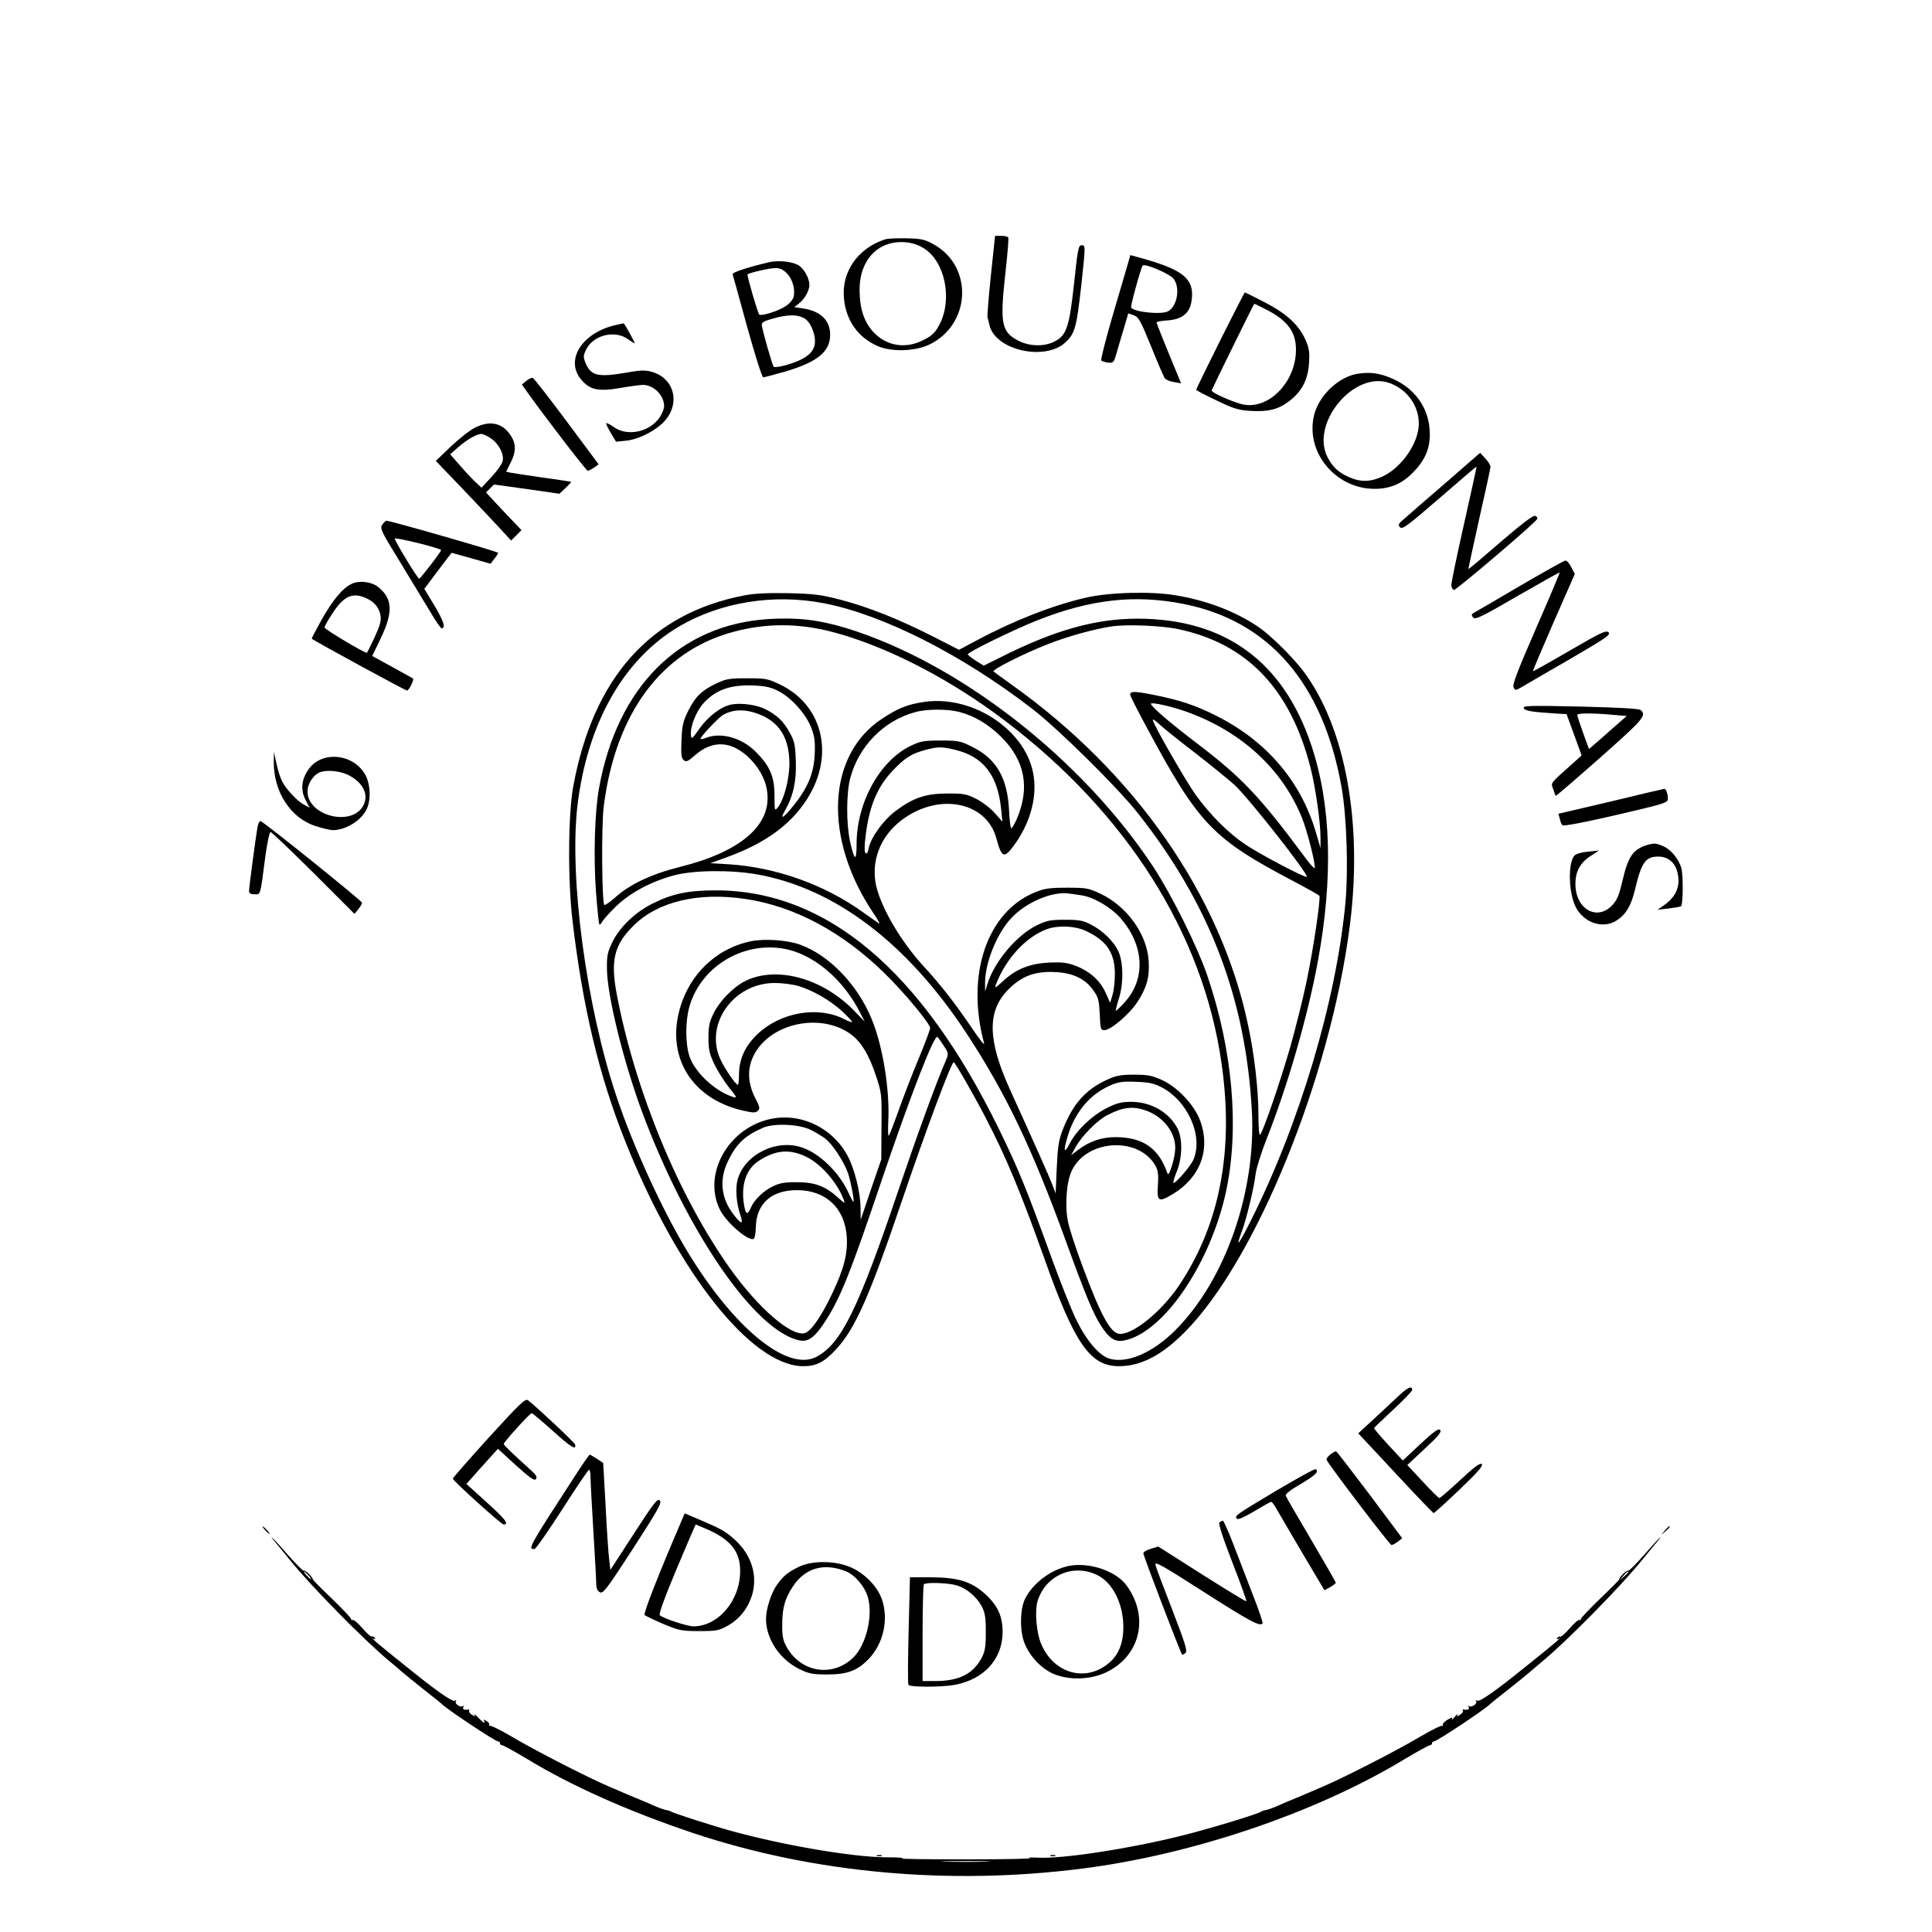 <?xml version="1.0" standalone="no"?>
<!DOCTYPE svg PUBLIC "-//W3C//DTD SVG 20010904//EN"
 "http://www.w3.org/TR/2001/REC-SVG-20010904/DTD/svg10.dtd">
<svg version="1.0" xmlns="http://www.w3.org/2000/svg"
 width="1024pt" height="1024pt" viewBox="0 0 1024 1024"
 preserveAspectRatio="xMidYMid meet">
<g transform="translate(0,1024) scale(0.1,-0.1)"
fill="#000000" stroke="none">
<path d="M5252 8781 c-12 -115 -20 -215 -18 -223 2 -7 7 -25 10 -40 30 -136
301 -195 407 -89 47 46 55 78 80 298 23 216 23 213 1 213 -16 0 -20 -22 -39
-200 -25 -233 -40 -278 -104 -310 -53 -28 -132 -26 -189 3 -93 47 -101 91 -71
361 11 99 18 183 15 188 -3 4 -20 8 -38 8 l-32 0 -22 -209z"/>
<path d="M4690 8971 c-143 -47 -230 -171 -217 -311 10 -116 73 -207 176 -253
71 -33 197 -30 273 5 223 104 240 413 28 532 -48 27 -65 31 -145 33 -49 1
-101 -1 -115 -6z m208 -48 c110 -69 151 -267 83 -400 -24 -48 -45 -67 -101
-92 -86 -39 -179 -23 -245 43 -53 54 -78 124 -79 226 -2 162 99 268 243 256
36 -3 69 -14 99 -33z"/>
<path d="M5975 8832 c-9 -32 -46 -156 -81 -276 -35 -121 -61 -223 -57 -227 5
-4 21 -9 37 -11 26 -3 30 1 43 47 8 28 25 87 39 132 l24 82 29 -10 c26 -9 36
-28 92 -165 34 -85 67 -161 73 -169 6 -8 28 -17 48 -20 l38 -7 -65 158 c-36
87 -65 162 -65 165 0 4 27 9 60 11 81 6 120 42 127 115 11 105 -47 152 -254
211 l-72 20 -16 -56z m243 -67 c39 -45 23 -148 -27 -175 -36 -19 -181 -4 -196
20 -4 7 50 204 61 222 9 14 139 -41 162 -67z"/>
<path d="M4075 8850 c-113 -27 -196 -54 -192 -64 2 -6 37 -131 77 -278 41
-148 79 -268 85 -268 5 0 58 14 118 31 169 50 237 105 237 194 0 77 -50 126
-143 140 l-47 7 25 20 c30 23 55 68 55 98 0 37 -31 90 -61 106 -38 19 -105 25
-154 14z m95 -58 c31 -31 46 -86 36 -127 -4 -14 -23 -36 -44 -49 -38 -25 -128
-53 -138 -43 -8 8 -66 208 -62 213 9 8 116 33 146 33 24 1 42 -7 62 -27z m89
-237 c17 -8 35 -30 45 -55 41 -102 4 -154 -137 -195 -33 -9 -62 -13 -66 -9 -8
9 -57 181 -63 219 -2 16 7 22 57 36 76 22 128 23 164 4z"/>
<path d="M6467 8435 c-70 -140 -127 -258 -127 -261 0 -3 48 -28 107 -56 93
-45 117 -52 183 -56 92 -5 146 8 202 51 68 52 100 113 106 201 4 64 1 81 -21
130 -36 77 -100 135 -216 195 -55 28 -101 51 -103 51 -2 0 -61 -115 -131 -255z
m243 165 c122 -62 166 -128 158 -237 -12 -158 -145 -289 -273 -268 -46 7 -177
64 -173 76 8 20 223 458 226 459 1 0 29 -13 62 -30z"/>
<path d="M3250 8514 c-168 -44 -253 -182 -172 -283 46 -57 93 -68 211 -47 53
9 106 16 119 16 57 0 112 -56 112 -113 0 -13 -10 -39 -23 -58 -52 -78 -168
-104 -242 -54 -20 15 -39 24 -42 22 -2 -3 9 -26 24 -51 l28 -47 51 5 c58 5
136 41 188 86 107 94 79 245 -52 280 -34 9 -61 8 -132 -5 -152 -26 -188 -17
-217 52 -12 31 -12 38 4 71 38 77 154 105 223 53 16 -11 32 -21 34 -21 4 0
-50 99 -58 106 0 1 -26 -5 -56 -12z"/>
<path d="M7196 8259 c-97 -15 -198 -108 -228 -208 -57 -198 105 -402 318 -402
86 0 152 30 213 97 63 68 85 133 78 220 -9 117 -79 213 -190 264 -71 32 -121
40 -191 29z m171 -50 c92 -34 153 -120 153 -214 0 -102 -90 -233 -193 -281
-63 -29 -117 -30 -177 -3 -56 25 -86 53 -113 104 -95 181 142 465 330 394z"/>
<path d="M2789 8221 l-23 -19 27 -38 c90 -127 314 -419 322 -419 6 0 21 8 34
17 l24 17 -169 227 c-93 125 -174 229 -180 231 -6 2 -22 -5 -35 -16z"/>
<path d="M2523 7976 c-29 -13 -87 -59 -132 -101 l-81 -78 143 -149 c78 -82
168 -177 199 -211 l57 -62 27 27 28 28 -59 62 c-33 35 -76 80 -95 101 l-34 37
21 21 21 21 174 -24 173 -25 32 30 c18 17 32 32 30 33 -1 1 -69 12 -152 23
-82 12 -160 24 -171 26 l-21 5 23 47 c29 56 30 98 4 140 -42 69 -108 87 -187
49z m78 -59 c43 -28 72 -85 63 -122 -4 -15 -30 -52 -59 -83 l-53 -57 -32 30
c-18 17 -55 56 -83 89 l-51 58 44 39 c49 42 96 68 121 69 9 0 31 -10 50 -23z"/>
<path d="M7667 7685 c-98 -85 -197 -170 -219 -190 -37 -31 -40 -37 -27 -50 12
-12 39 8 209 155 107 93 195 168 196 167 1 -1 -29 -139 -67 -307 -38 -168 -68
-314 -67 -324 2 -11 8 -21 14 -23 10 -3 436 359 442 377 2 6 -3 13 -12 16 -10
4 -71 -43 -183 -139 -92 -80 -169 -145 -170 -143 -1 1 25 120 57 265 33 145
60 270 60 277 0 8 -12 27 -27 44 l-28 30 -178 -155z"/>
<path d="M2026 7459 c-13 -20 -7 -33 97 -202 61 -100 133 -219 160 -264 27
-46 53 -83 57 -83 24 0 12 37 -36 118 l-55 91 72 96 c39 52 72 95 73 95 0 0
47 -13 104 -29 l102 -29 20 26 c11 13 20 28 20 32 0 6 -574 171 -592 170 -4 0
-13 -9 -22 -21z m312 -134 c4 -4 -107 -149 -116 -152 -7 -3 -124 190 -130 212
-2 10 233 -48 246 -60z"/>
<path d="M8055 7134 c-126 -74 -237 -139 -245 -143 -11 -7 -12 -12 -2 -24 11
-13 44 3 235 114 122 70 223 127 224 125 1 -1 -55 -135 -126 -297 -98 -225
-126 -298 -119 -312 9 -18 11 -17 41 0 18 11 132 77 255 148 194 113 220 131
208 143 -13 13 -39 1 -207 -97 -105 -61 -193 -110 -194 -109 -2 2 48 118 109
259 l113 257 -19 36 c-10 20 -24 36 -31 35 -6 0 -115 -61 -242 -135z"/>
<path d="M1865 7146 c-48 -22 -100 -84 -160 -190 -30 -54 -54 -100 -53 -101
11 -11 497 -275 505 -275 11 0 39 58 32 64 -2 1 -52 29 -110 61 l-106 58 45
94 c68 141 63 214 -19 276 -34 24 -96 31 -134 13z m85 -81 c38 -19 60 -49 67
-88 4 -28 -3 -53 -32 -116 -21 -45 -39 -81 -41 -81 -15 0 -224 125 -224 134 0
6 19 41 43 76 61 95 110 114 187 75z"/>
<path d="M3949 7085 c-499 -94 -805 -435 -911 -1015 -27 -149 -29 -502 -3
-715 54 -454 140 -815 277 -1159 276 -696 669 -1194 943 -1197 70 -1 114 21
177 90 101 109 177 281 350 791 124 365 260 730 273 730 7 0 105 -171 167
-290 111 -214 186 -393 315 -755 159 -448 242 -567 394 -566 115 0 226 57 347
179 377 378 773 1350 876 2153 70 542 -21 1048 -243 1348 -57 76 -175 193
-241 238 -121 82 -274 141 -440 168 -131 22 -354 16 -480 -14 -169 -39 -379
-121 -571 -224 l-96 -51 -139 71 c-177 90 -344 157 -492 195 -101 26 -138 31
-272 34 -106 2 -179 -1 -231 -11z m416 -42 c314 -60 734 -273 1105 -559 142
-110 449 -413 561 -554 380 -481 571 -980 604 -1575 24 -430 -140 -900 -406
-1166 -119 -119 -256 -178 -349 -150 -54 16 -122 96 -175 205 -25 50 -85 201
-134 336 -132 364 -174 466 -276 675 -411 841 -912 1264 -1499 1266 -146 0
-231 -17 -335 -69 -94 -46 -177 -126 -216 -207 -25 -51 -29 -71 -28 -140 1
-141 87 -489 185 -755 238 -641 603 -1171 839 -1215 46 -8 81 20 139 111 77
122 129 252 290 729 156 460 283 787 299 769 5 -5 20 -27 34 -48 25 -38 25
-41 11 -75 -54 -124 -151 -392 -251 -686 -215 -635 -305 -819 -437 -887 -153
-79 -436 152 -682 558 -134 221 -290 562 -378 827 -158 473 -249 1151 -206
1532 51 438 244 781 540 955 220 129 501 174 765 123z m1908 -4 c455 -90 741
-423 838 -974 27 -155 36 -437 20 -611 -49 -518 -242 -1167 -502 -1685 -63
-126 -83 -151 -48 -59 25 67 65 231 74 307 4 32 30 114 57 183 111 279 219
651 273 945 82 445 71 831 -35 1146 -149 444 -458 669 -920 670 -224 0 -442
-61 -727 -205 l-89 -44 -42 26 c-23 15 -42 30 -42 34 0 12 244 131 370 181
282 111 515 137 773 86z m-26 -134 c364 -77 593 -318 699 -734 27 -106 54
-296 53 -374 l0 -52 -25 85 c-80 271 -263 484 -529 617 -107 54 -188 81 -320
108 -109 22 -135 23 -135 3 0 -6 39 -83 87 -172 278 -517 348 -590 785 -820
70 -37 129 -70 131 -74 8 -15 -35 -301 -69 -459 -19 -91 -58 -245 -85 -341
-52 -181 -144 -450 -160 -466 -5 -6 -9 34 -9 100 0 135 -21 323 -55 481 -144
685 -598 1338 -1253 1804 -48 34 -91 66 -96 70 -10 9 154 92 283 143 108 43
254 83 344 96 81 12 268 4 354 -15z m38 -436 c293 -104 512 -304 617 -567 28
-70 72 -245 66 -263 -2 -5 -31 28 -64 74 -232 311 -322 405 -553 582 -149 113
-251 201 -251 215 0 10 106 -13 185 -41z m46 -217 c85 -66 181 -144 213 -173
73 -67 394 -475 382 -486 -7 -8 -244 117 -324 170 -91 61 -188 158 -264 263
-54 76 -228 379 -228 398 0 6 15 -4 33 -21 17 -17 102 -85 188 -151z m-2378
-777 c259 -39 513 -175 737 -395 105 -103 240 -266 240 -289 0 -8 -26 -78 -58
-155 -33 -78 -81 -203 -108 -278 -27 -76 -51 -138 -54 -138 -3 0 -4 34 -2 75
9 167 -29 402 -88 544 -75 183 -225 338 -379 394 -70 25 -189 33 -262 18 -164
-34 -299 -150 -360 -310 -104 -274 29 -520 317 -587 57 -13 69 -13 81 -1 12
11 10 21 -13 65 -47 92 -45 177 7 256 102 153 355 194 503 81 52 -40 92 -107
128 -214 31 -94 32 -99 30 -271 l-1 -175 -55 -160 -54 -160 -1 66 c-1 82 -32
204 -68 272 -83 155 -259 235 -423 193 -219 -56 -346 -297 -253 -480 33 -65
146 -163 176 -153 7 2 12 25 13 63 3 125 83 197 221 196 151 -1 251 -96 261
-247 6 -91 -15 -170 -78 -303 -58 -122 -113 -200 -145 -208 -72 -18 -246 133
-395 342 -273 384 -503 940 -601 1454 -34 180 -14 262 88 363 129 129 344 180
596 142z m232 -270 c147 -39 291 -167 375 -335 l23 -45 -55 57 c-169 175 -415
241 -581 157 -61 -32 -130 -102 -163 -166 -24 -49 -29 -70 -29 -133 0 -63 5
-85 31 -140 17 -36 52 -91 78 -124 40 -49 44 -57 24 -51 -97 30 -204 129 -234
217 -22 68 -22 185 0 263 64 222 305 358 531 300z m46 -191 c76 -22 168 -75
234 -135 30 -29 54 -54 51 -56 -2 -2 -22 5 -43 16 -138 70 -335 36 -457 -79
-66 -63 -98 -131 -99 -212 0 -32 -3 -58 -6 -58 -12 1 -71 87 -93 136 -85 186
70 404 288 404 39 0 95 -7 125 -16z m69 -764 c24 -12 57 -32 73 -44 38 -28
101 -124 122 -185 16 -50 35 -151 28 -151 -2 0 -13 20 -24 44 -48 109 -153
212 -248 244 -137 47 -306 -38 -342 -172 -12 -46 -6 -126 15 -186 17 -51 6
-51 -33 -1 -68 85 -80 184 -36 279 45 98 90 141 190 185 59 25 194 19 255 -13z
m-23 -143 c77 -39 160 -135 194 -223 9 -25 7 -25 -32 11 -65 58 -120 79 -214
79 -61 1 -91 -4 -125 -20 -52 -24 -103 -73 -120 -115 -16 -37 -26 -37 -34 2
-22 110 5 200 74 245 90 60 167 66 257 21z"/>
<path d="M4075 6959 c-473 -29 -803 -358 -900 -896 -23 -128 -30 -362 -16
-553 7 -91 15 -167 18 -170 2 -3 9 4 15 15 6 11 39 48 74 82 75 72 187 132
309 164 102 27 297 29 435 5 415 -73 799 -365 1114 -845 205 -313 344 -602
518 -1079 111 -306 150 -400 193 -468 45 -69 74 -88 122 -79 209 39 462 411
543 798 69 333 33 743 -101 1136 -53 155 -189 428 -286 576 -380 576 -1032
1083 -1628 1266 -146 44 -256 57 -410 48z m335 -68 c265 -69 582 -227 860
-429 656 -478 1078 -1111 1194 -1792 83 -486 13 -899 -210 -1236 -91 -139
-242 -264 -317 -264 -49 0 -100 91 -200 360 -36 96 -71 203 -77 238 -17 84 -7
211 21 268 81 169 362 181 446 20 11 -22 14 -48 10 -99 -6 -86 4 -91 79 -46
147 89 202 238 144 392 -31 82 -119 175 -202 213 -54 24 -75 28 -148 28 -71 0
-95 -5 -143 -27 -114 -52 -181 -129 -234 -264 -22 -57 -27 -91 -32 -203 l-6
-135 -19 50 c-18 46 -83 192 -222 498 -120 264 -123 417 -11 531 70 72 142 99
247 94 95 -4 162 -35 205 -97 27 -38 30 -52 34 -127 3 -78 5 -84 25 -84 33 0
134 86 175 150 50 77 65 133 59 220 -10 141 -116 287 -255 353 -64 30 -75 32
-178 32 -92 0 -119 -4 -168 -24 -256 -103 -369 -438 -271 -801 4 -14 -22 18
-58 71 -92 137 -174 242 -264 339 -127 139 -235 328 -254 445 -21 132 38 261
158 342 195 132 433 77 483 -111 28 -103 41 -108 93 -37 83 113 122 246 105
365 -32 239 -317 433 -579 396 -88 -13 -138 -32 -223 -88 -296 -193 -315 -638
-45 -1036 22 -32 34 -55 27 -51 -7 5 -45 32 -85 60 -203 146 -461 238 -709
254 l-100 6 80 29 c220 78 365 188 450 340 126 226 56 476 -163 579 -62 30
-75 32 -172 32 -92 0 -112 -3 -160 -26 -80 -37 -115 -72 -152 -146 -28 -56
-33 -79 -36 -157 -3 -75 -1 -94 12 -105 13 -11 22 -7 61 27 89 78 185 76 276
-6 57 -51 97 -121 105 -187 25 -177 -139 -319 -459 -399 -156 -39 -269 -93
-348 -164 -27 -24 -53 -42 -56 -38 -13 13 -16 424 -3 522 62 492 305 821 683
924 176 48 346 48 527 1z m-284 -314 c69 -35 147 -123 174 -195 18 -47 21 -72
18 -142 -5 -100 -37 -177 -114 -272 -50 -63 -74 -77 -44 -25 44 76 62 157 58
262 -3 88 -7 107 -33 153 -32 59 -67 92 -128 123 -45 23 -128 35 -180 25 -54
-10 -124 -63 -170 -128 -39 -56 -42 -58 -45 -34 -5 42 27 125 66 168 64 71
141 99 262 95 68 -3 95 -9 136 -30z m-79 -133 c91 -44 136 -125 137 -249 0
-84 -28 -194 -62 -235 -16 -20 -17 -17 -17 62 0 102 -24 158 -100 234 -73 73
-181 104 -261 74 -15 -6 -29 -9 -31 -7 -6 7 97 116 121 129 61 33 132 30 213
-8z m1039 22 c80 -21 153 -65 220 -131 127 -126 154 -270 83 -436 -12 -27 -25
-49 -29 -49 -4 0 -10 44 -12 98 -9 171 -68 271 -196 334 -62 31 -73 33 -167
33 -90 0 -106 -3 -160 -29 -163 -80 -285 -301 -285 -520 0 -94 -11 -91 -34 11
-21 93 -21 256 0 337 44 169 177 306 343 351 62 18 174 18 237 1z m-25 -200
c150 -35 227 -134 245 -313 l7 -68 -42 47 c-24 27 -67 59 -99 75 -51 25 -67
28 -152 27 -113 0 -178 -22 -270 -90 -67 -49 -135 -143 -146 -201 -4 -23 -10
-31 -17 -24 -6 6 -6 39 2 99 19 151 62 253 144 339 62 65 97 88 168 107 68 19
91 19 160 2z m668 -771 c64 -8 155 -61 206 -117 129 -144 140 -323 28 -448
-25 -28 -47 -49 -49 -47 -2 1 6 32 17 67 25 79 23 195 -5 251 -24 50 -81 106
-141 137 -43 23 -62 27 -140 27 -79 0 -97 -4 -149 -29 -107 -52 -225 -192
-262 -310 l-13 -41 0 40 c-2 109 62 267 140 350 78 83 217 142 304 129 11 -1
40 -5 64 -9z m26 -189 c112 -52 155 -118 154 -232 0 -38 -6 -87 -13 -109 l-12
-40 -24 53 c-28 64 -84 114 -159 143 -45 17 -72 20 -141 17 -102 -5 -175 -34
-245 -99 -40 -37 -45 -39 -36 -16 52 135 158 251 269 292 60 22 149 18 207 -9z
m400 -828 c140 -72 223 -258 171 -383 -14 -34 -92 -125 -106 -125 -4 0 3 26
16 58 31 74 33 176 5 231 -44 85 -139 140 -242 141 -56 0 -77 -5 -137 -35 -76
-39 -157 -117 -193 -187 -30 -58 -34 -39 -10 40 35 117 107 209 201 257 58 30
82 35 165 31 62 -2 91 -8 130 -28z m-84 -123 c93 -32 159 -115 158 -200 0 -22
-8 -65 -18 -95 -14 -44 -20 -51 -25 -35 -45 129 -128 187 -271 188 -76 0 -140
-21 -204 -70 l-34 -26 24 43 c33 60 115 143 169 170 81 42 133 48 201 25z"/>
<path d="M8076 6487 c5 -15 44 -21 188 -30 l39 -2 40 -109 40 -110 -39 -35
c-133 -119 -124 -107 -112 -143 6 -18 12 -35 14 -36 1 -2 107 89 236 203 231
205 245 222 215 251 -8 8 -112 14 -319 19 -271 6 -307 5 -302 -8z m477 -36
l69 -6 -64 -56 c-34 -30 -79 -70 -99 -87 l-37 -32 -31 85 c-17 47 -31 90 -31
96 0 10 85 10 193 0z"/>
<path d="M1451 6205 c-2 -162 90 -303 224 -344 37 -12 77 -21 89 -21 71 0 157
55 182 117 20 47 17 120 -6 169 -59 120 -236 140 -307 33 -36 -54 -40 -106
-14 -158 l22 -42 -28 15 c-37 19 -96 82 -118 125 -9 18 -23 61 -30 95 l-13 61
-1 -50z m394 -72 c79 -40 111 -103 81 -162 -60 -115 -296 -56 -296 74 0 44 34
93 72 104 39 11 101 4 143 -16z"/>
<path d="M8538 5992 l-278 -65 7 -26 c3 -14 9 -30 14 -35 5 -6 116 15 284 54
258 60 275 65 275 86 0 27 -10 54 -19 53 -3 0 -131 -30 -283 -67z"/>
<path d="M1365 5858 c-10 -58 -45 -321 -45 -340 0 -13 8 -18 29 -18 33 0 30
-11 57 198 10 74 22 132 28 132 6 0 108 -98 228 -217 l217 -217 20 25 c11 13
20 29 20 34 0 10 -517 426 -538 433 -5 2 -12 -12 -16 -30z"/>
<path d="M8729 5761 c-74 -23 -100 -61 -130 -191 -17 -73 -28 -100 -53 -127
-81 -87 -196 -22 -196 112 0 65 25 112 79 147 l46 30 -60 -6 c-38 -4 -65 -13
-72 -23 -34 -44 -28 -199 9 -271 44 -85 147 -118 219 -69 48 32 74 77 94 159
35 148 56 178 125 178 49 0 87 -30 100 -81 19 -71 -4 -130 -69 -176 l-36 -25
60 7 c33 4 62 9 65 12 11 10 12 168 1 204 -15 49 -56 98 -98 115 -36 15 -46
16 -84 5z"/>
<path d="M7420 2848 c-25 -23 -84 -79 -133 -124 l-88 -81 197 -211 c108 -117
200 -212 203 -212 3 1 65 56 136 124 96 92 127 127 119 136 -8 8 -38 -13 -114
-84 -57 -53 -107 -96 -111 -96 -4 0 -44 39 -89 88 l-81 87 93 87 c73 67 90 89
81 99 -9 9 -32 -7 -105 -75 l-93 -87 -77 83 c-42 46 -76 85 -75 89 1 3 47 47
102 98 55 51 100 98 100 104 0 23 -22 15 -65 -25z"/>
<path d="M2591 2621 c-105 -116 -191 -214 -191 -218 0 -11 257 -243 269 -243
31 0 10 28 -88 116 l-109 99 36 40 c19 22 57 64 83 93 l48 53 96 -88 c76 -68
99 -84 106 -72 7 10 0 22 -23 43 -101 91 -148 136 -148 143 0 10 139 163 148
163 4 0 54 -42 112 -94 96 -87 126 -105 118 -72 -3 11 -197 193 -249 234 -15
11 -41 -14 -208 -197z"/>
<path d="M7051 2531 c-13 -10 -22 -23 -20 -28 9 -24 335 -452 344 -452 6 0 21
8 34 18 l23 18 -171 229 c-95 126 -175 230 -179 231 -4 2 -18 -6 -31 -16z"/>
<path d="M3074 2458 c-276 -425 -278 -429 -241 -428 7 0 73 95 147 210 74 116
138 210 142 210 5 0 8 -19 8 -42 0 -24 7 -151 15 -283 8 -132 15 -257 15 -277
0 -26 6 -40 19 -47 17 -10 36 15 176 231 135 209 154 243 142 255 -12 13 -31
-11 -138 -177 l-124 -191 -6 53 c-4 29 -13 157 -19 284 l-13 230 -33 22 c-19
12 -36 22 -38 22 -3 0 -26 -33 -52 -72z"/>
<path d="M6766 2340 c-216 -129 -225 -135 -210 -150 6 -6 38 8 92 40 46 28 86
50 90 50 4 0 18 -19 31 -43 13 -23 75 -128 137 -234 l114 -192 30 17 c16 9 30
20 30 23 0 4 -59 106 -130 227 -72 122 -133 227 -135 234 -4 9 26 32 80 63 77
46 98 66 78 78 -5 3 -97 -48 -207 -113z"/>
<path d="M3610 2174 c-120 -279 -201 -487 -194 -494 5 -4 50 -26 99 -47 84
-35 97 -38 190 -38 92 0 104 2 153 29 63 36 107 92 129 165 29 102 -4 209 -90
288 -50 46 -73 59 -188 108 l-80 34 -19 -45z m148 -44 c117 -54 165 -116 165
-215 1 -158 -116 -295 -248 -295 -32 0 -162 43 -178 59 -6 6 26 95 89 245 55
130 100 236 102 236 1 0 33 -14 70 -30z"/>
<path d="M6464 2172 c-8 -5 13 -71 67 -211 44 -112 77 -206 75 -208 -2 -3
-108 62 -236 143 l-231 147 -40 -12 c-21 -6 -39 -17 -39 -24 0 -13 197 -528
205 -536 3 -2 11 1 18 8 12 9 0 47 -69 227 -46 118 -87 226 -90 240 -5 21 35
-2 260 -146 243 -155 292 -181 308 -165 3 3 -20 72 -52 153 -31 81 -78 202
-104 270 -26 67 -51 122 -54 122 -4 0 -12 -4 -18 -8z"/>
<path d="M1405 2130 c10 -11 20 -20 23 -20 3 0 -3 9 -13 20 -10 11 -20 20 -23
20 -3 0 3 -9 13 -20z"/>
<path d="M8824 2128 l-19 -23 23 19 c12 11 22 21 22 23 0 8 -8 2 -26 -19z"/>
<path d="M1470 2053 c17 -21 48 -58 68 -83 113 -140 393 -424 523 -532 24 -20
58 -48 74 -63 17 -14 68 -56 115 -93 47 -37 87 -69 90 -72 20 -24 285 -200
300 -200 6 0 10 -4 10 -10 0 -5 5 -10 11 -10 6 0 66 -33 133 -73 237 -144 541
-279 881 -393 637 -212 1354 -278 2060 -188 586 74 1243 297 1711 581 67 40
127 73 133 73 6 0 11 5 11 10 0 6 4 10 10 10 15 0 280 176 300 200 3 3 43 35
90 72 47 37 99 79 115 93 17 15 50 43 74 63 130 108 410 392 523 532 20 25 51
62 68 83 63 74 21 35 -55 -53 -43 -49 -81 -87 -85 -85 -4 2 -18 -7 -30 -20
-13 -14 -21 -25 -17 -25 3 0 -42 -46 -101 -102 -59 -57 -106 -107 -104 -111 1
-5 -2 -6 -6 -3 -5 3 -29 -17 -52 -44 -23 -27 -46 -47 -51 -45 -4 3 -11 0 -15
-6 -5 -8 -2 -10 7 -4 21 11 -26 -30 -158 -135 -176 -143 -261 -202 -274 -194
-8 4 -9 3 -5 -4 8 -13 -28 -35 -39 -24 -5 4 -5 1 -1 -6 7 -11 -5 -17 -27 -13
-5 1 -6 -2 -3 -7 2 -4 -4 -14 -16 -21 -16 -10 -19 -10 -13 1 4 7 -3 2 -15 -12
-12 -14 -18 -19 -14 -11 5 10 -2 9 -24 -4 -17 -10 -28 -23 -25 -28 3 -6 2 -7
-3 -4 -6 3 -59 -24 -119 -59 -121 -72 -398 -214 -515 -264 -105 -45 -142 -61
-165 -70 -11 -4 -41 -17 -68 -29 -26 -12 -55 -22 -65 -24 -9 -1 -21 -5 -27 -9
-25 -15 -282 -93 -424 -128 -277 -69 -629 -123 -759 -116 -42 2 -61 1 -42 -2
19 -4 -134 -7 -340 -7 -206 0 -359 2 -340 5 19 3 -19 6 -85 6 -177 1 -545 64
-820 140 -98 27 -304 93 -320 103 -5 3 -18 7 -27 8 -10 2 -39 12 -65 24 -27
12 -57 25 -68 29 -23 9 -60 25 -165 70 -117 50 -394 192 -515 264 -60 35 -113
62 -119 59 -5 -3 -6 -2 -3 3 3 6 -3 16 -15 23 -11 7 -17 8 -13 2 12 -21 -6
-11 -32 17 -15 15 -23 21 -19 14 7 -11 4 -11 -12 -1 -12 7 -18 17 -16 21 3 5
2 8 -3 7 -22 -4 -34 2 -27 13 4 7 4 10 -1 6 -11 -11 -47 11 -39 24 4 7 3 8 -5
4 -13 -8 -98 51 -274 194 -132 105 -179 146 -158 135 9 -6 12 -4 7 4 -4 6 -11
9 -15 7 -4 -3 -27 17 -50 44 -24 28 -47 47 -52 44 -5 -3 -8 -2 -7 3 2 4 -45
54 -104 111 -59 56 -104 102 -101 102 4 0 -4 11 -17 25 -12 13 -26 22 -30 20
-4 -2 -42 36 -85 85 -76 88 -118 127 -55 53z m165 -163 c10 -11 16 -20 13 -20
-3 0 -13 9 -23 20 -10 11 -16 20 -13 20 3 0 13 -9 23 -20z m6995 17 c0 -2 -10
-12 -22 -23 l-23 -19 19 23 c18 21 26 27 26 19z m-3402 -1534 c-60 -2 -156 -2
-215 0 -60 1 -11 3 107 3 118 0 167 -2 108 -3z"/>
<path d="M4235 1936 c-59 -29 -83 -48 -117 -96 -30 -41 -58 -128 -58 -180 0
-107 72 -215 178 -267 50 -24 69 -28 147 -28 105 0 157 19 217 80 79 80 109
208 73 316 -24 73 -100 148 -178 177 -83 31 -195 30 -262 -2z m248 -24 c48
-19 101 -81 117 -138 28 -98 -9 -251 -76 -318 -111 -109 -282 -81 -357 59 -17
31 -22 57 -21 115 0 87 14 137 56 201 66 99 164 127 281 81z"/>
<path d="M5664 1940 c-94 -20 -187 -89 -230 -172 -26 -50 -30 -155 -9 -223 24
-73 87 -145 157 -176 80 -35 192 -33 276 5 185 85 236 294 113 463 -56 77
-200 125 -307 103z m155 -50 c79 -40 134 -150 135 -270 1 -85 -24 -150 -75
-193 -122 -105 -291 -59 -359 96 -27 61 -37 179 -20 233 44 137 192 199 319
134z"/>
<path d="M4816 1600 c-4 -153 -5 -284 -1 -290 8 -13 175 -13 246 0 153 29 250
134 253 274 1 87 -24 144 -90 205 -75 69 -147 91 -294 91 l-107 0 -7 -280z
m248 239 c55 -14 110 -59 139 -112 18 -35 22 -58 22 -137 0 -79 -4 -102 -22
-137 -46 -86 -121 -123 -247 -123 l-66 0 0 253 c0 140 3 257 7 260 10 11 120
8 167 -4z"/>
<path d="M4648 403 c6 -2 18 -2 25 0 6 3 1 5 -13 5 -14 0 -19 -2 -12 -5z"/>
<path d="M5568 403 c6 -2 18 -2 25 0 6 3 1 5 -13 5 -14 0 -19 -2 -12 -5z"/>
</g>
</svg>
